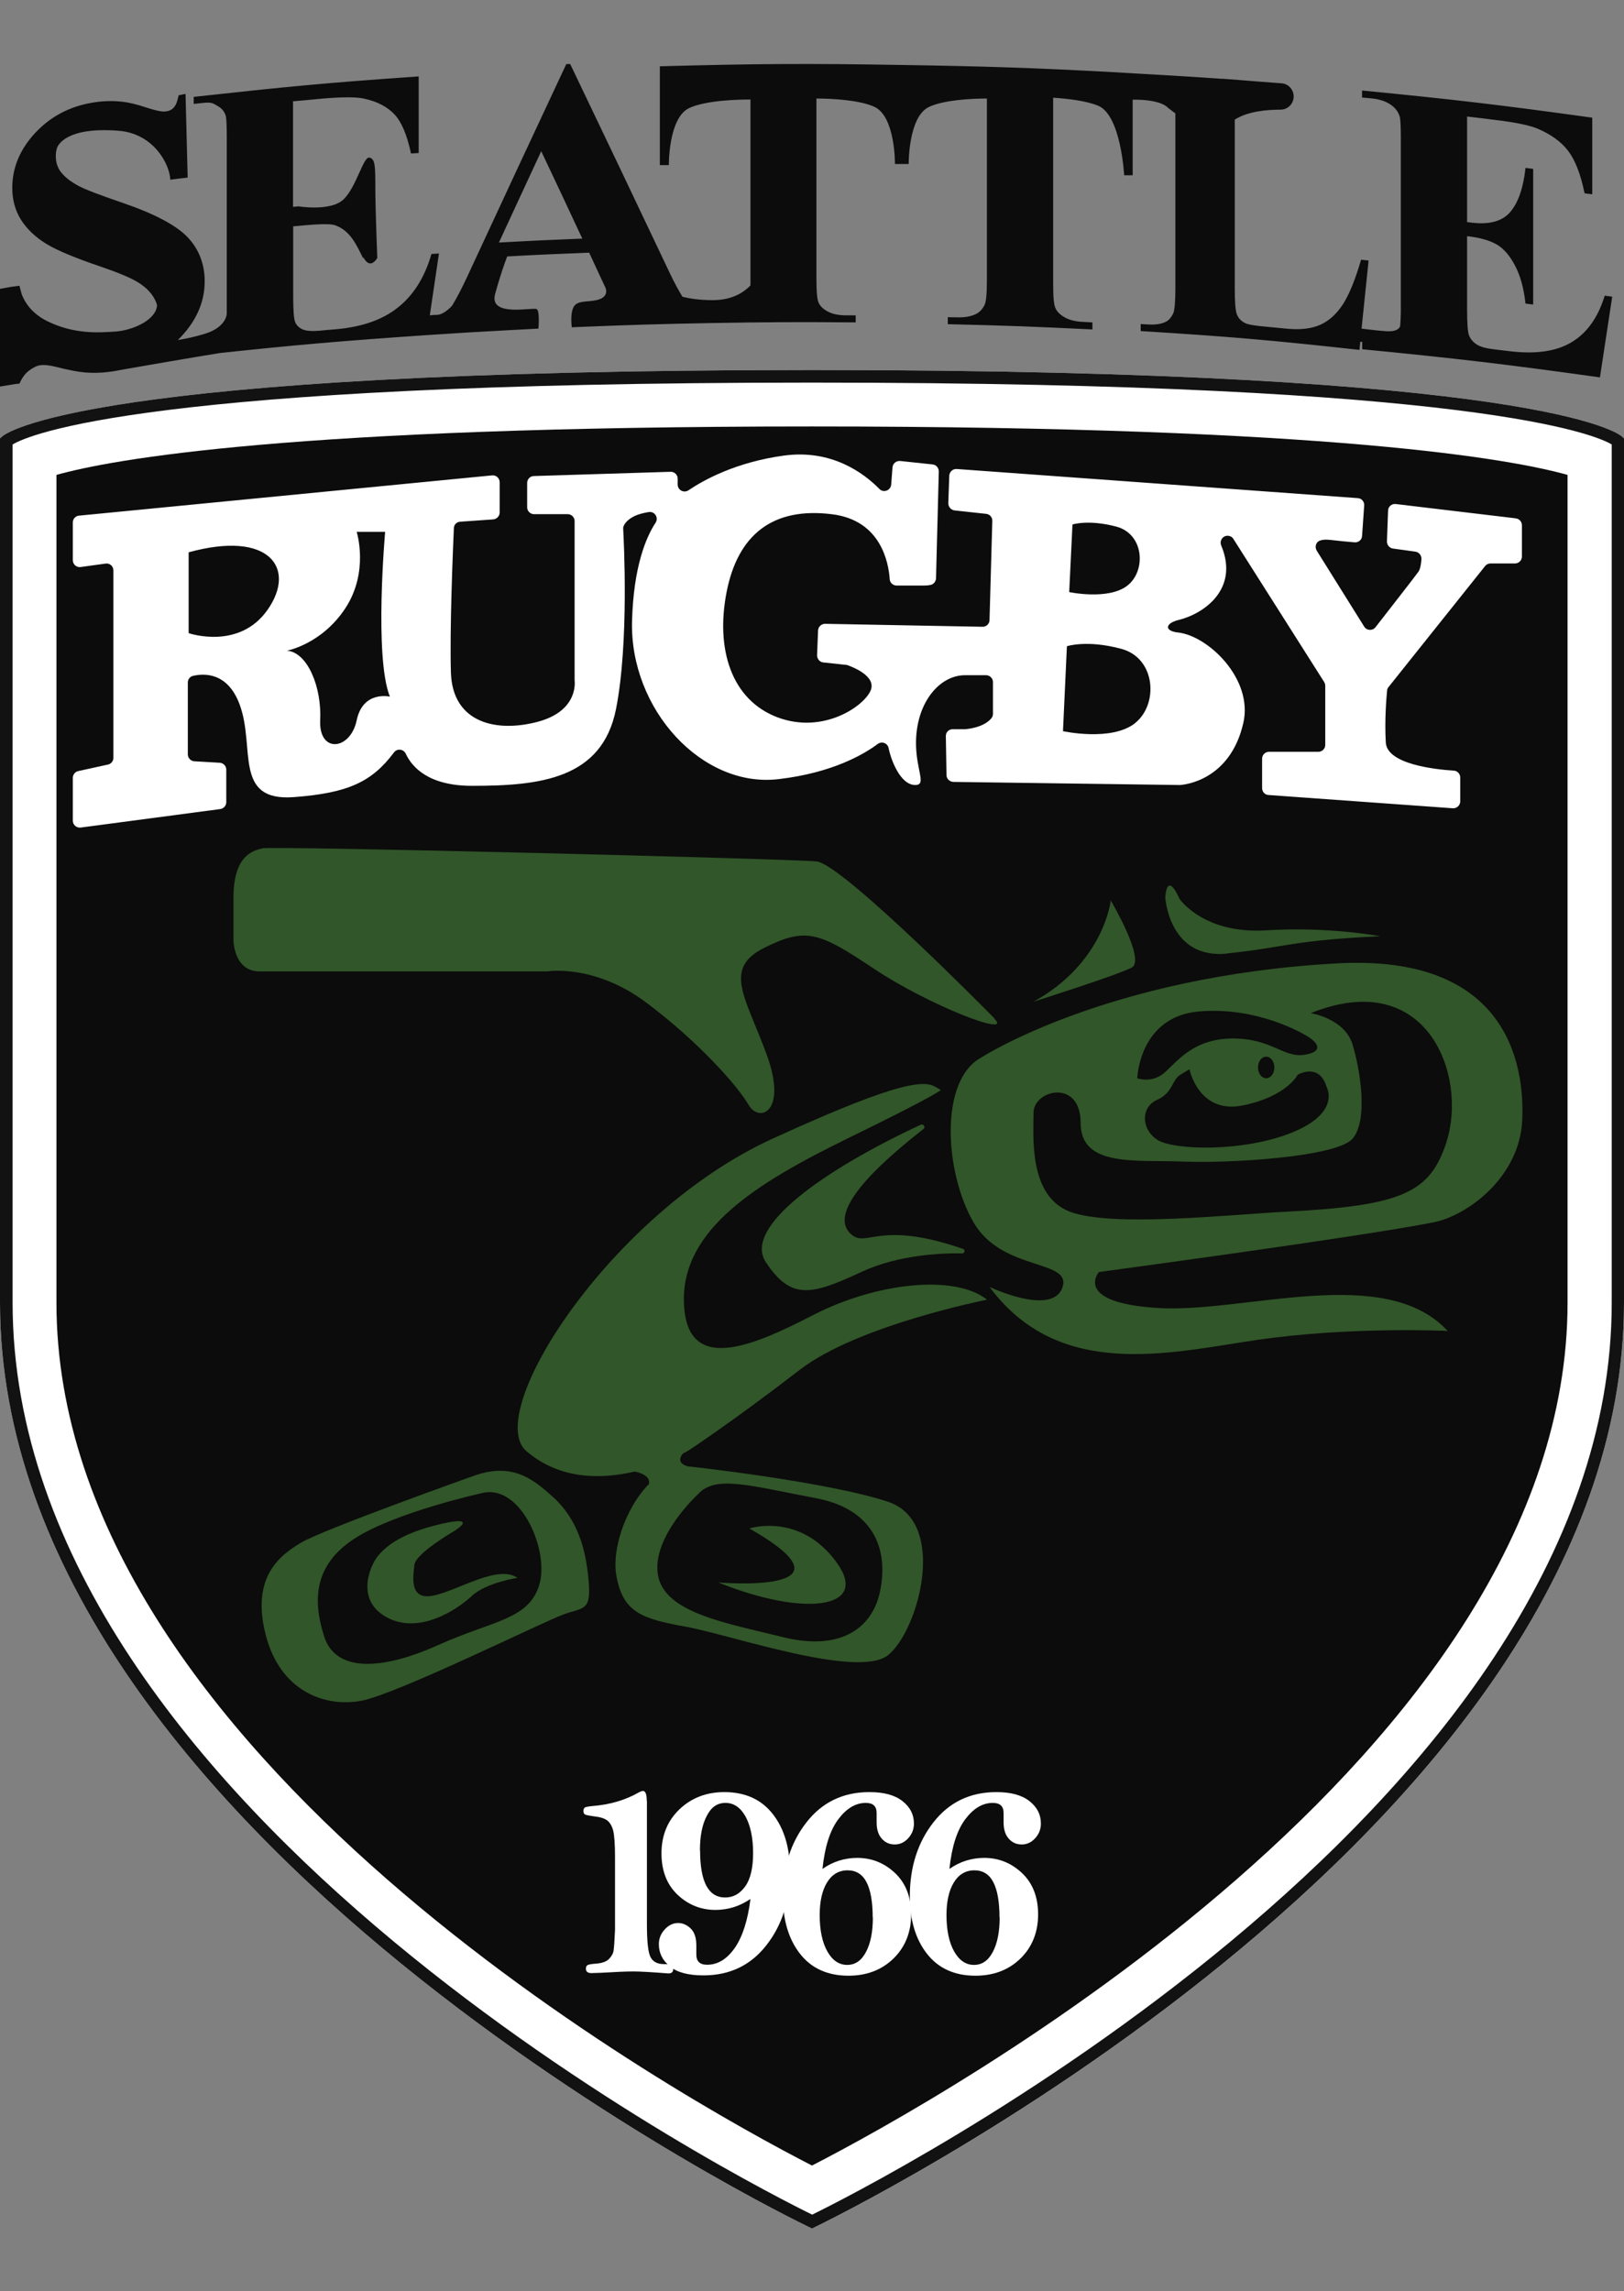 <?xml version="1.0" encoding="UTF-8"?><svg id="Working_Pieces" xmlns="http://www.w3.org/2000/svg" viewBox="0 0 99.26 140"><rect x="0" y="0" width="99.26" height="140" fill="#808080" stroke="none"/><defs><style>.cls-1{fill:#fff;}.cls-2{fill:#121212;}.cls-3{fill:#315629;}.cls-4{fill:#0c0c0c;}</style></defs><path class="cls-1" d="M99.14,26.68c-.18-.17-4.86-4.07-49.51-4.07S.3,26.51.12,26.68L0,26.79v52.8C0,112.27,48.97,135.87,49.47,136.1l.16.08.16-.08c.5-.23,49.47-23.83,49.47-56.51V26.79l-.12-.11Z"/><path class="cls-4" d="M3.45,29.02v50.58c0,27.62,38.51,48.79,46.18,52.73,7.66-3.94,46.18-25.14,46.18-52.73V29.02c-3.38-.95-14.32-2.96-46.18-2.96S6.83,28.07,3.45,29.02Z"/><path class="cls-2" d="M49.63,136.18l-.16-.08C48.97,135.87,0,112.27,0,79.59V26.79l.12-.11c.18-.17,4.86-4.07,49.51-4.07s49.33,3.9,49.51,4.07l.12.11v52.8c0,32.68-48.97,56.27-49.47,56.51l-.16.08ZM.77,27.16v52.44c0,31.26,45.74,54.2,48.87,55.73,3.13-1.53,48.87-24.48,48.87-55.73V27.16c-.95-.57-8.15-3.78-48.87-3.78S1.76,26.57.77,27.16Z"/><path class="cls-1" d="M39.54,110.05v7.52c0,1.04.07,1.71.21,2,.14.29.4.44.78.45.27,0,.45.03.52.07.07.04.1.12.1.23,0,.18-.1.27-.29.27-.04,0-.09,0-.15-.01-.91-.07-1.58-.11-2-.11-.45,0-1.1.03-1.95.08-.3.01-.51.02-.61.02-.23,0-.34-.09-.34-.27,0-.11.04-.19.11-.22.07-.04.25-.07.54-.09.36-.03.61-.13.76-.28.15-.16.25-.32.28-.5.03-.18.06-.6.09-1.27v-4.48c0-.76-.04-1.29-.11-1.59-.08-.3-.2-.5-.37-.63s-.44-.21-.81-.25c-.3-.04-.48-.08-.54-.11-.06-.03-.1-.1-.1-.21,0-.12.04-.2.11-.23.07-.03.23-.06.47-.08,1.07-.09,2.01-.37,2.82-.84.1-.05.18-.08.24-.08.15,0,.23.2.23.6Z"/><path class="cls-1" d="M45.87,116.04c-.33.22-.67.39-1.02.5-.36.11-.73.17-1.11.17-.9,0-1.67-.31-2.33-.93-.65-.62-.98-1.46-.98-2.53s.36-1.98,1.09-2.68c.73-.7,1.65-1.06,2.75-1.06,1.28,0,2.27.45,2.97,1.35.7.9,1.04,2.07,1.04,3.5,0,1.78-.48,3.29-1.44,4.51-.96,1.23-2.24,1.84-3.85,1.84-.92,0-1.6-.18-2.05-.55-.45-.37-.67-.82-.67-1.36,0-.34.12-.64.36-.9s.51-.39.82-.39c.27,0,.53.11.76.33s.35.56.35,1.03v.56c0,.42.21.63.66.63.66,0,1.22-.35,1.7-1.04.47-.69.79-1.69.95-2.99ZM42.79,113.08c0,.96.13,1.67.38,2.15.26.48.64.72,1.15.72s.9-.23,1.23-.68c.32-.45.48-1.13.48-2.04s-.16-1.69-.47-2.24c-.31-.55-.72-.82-1.22-.82s-.87.26-1.14.79c-.28.53-.42,1.23-.42,2.12Z"/><path class="cls-1" d="M50.26,114.21c.33-.23.67-.4,1.02-.51.36-.11.73-.17,1.11-.17.89,0,1.66.31,2.32.93.65.62.98,1.46.98,2.53s-.36,1.99-1.08,2.69c-.72.7-1.64,1.05-2.75,1.05-1.28,0-2.27-.45-2.97-1.35-.7-.9-1.04-2.07-1.04-3.51,0-1.77.48-3.28,1.44-4.51.96-1.23,2.24-1.85,3.85-1.85.88,0,1.55.18,2.02.55.47.37.7.82.7,1.37,0,.35-.12.65-.35.9-.24.26-.51.38-.82.38-.33,0-.59-.12-.8-.36-.21-.24-.31-.57-.31-.99v-.57c0-.41-.21-.62-.66-.62-.63,0-1.19.34-1.69,1.01-.5.67-.82,1.68-.96,3.02ZM53.34,117.17c0-.96-.13-1.68-.38-2.16s-.64-.72-1.15-.72c-.54,0-.96.25-1.26.74-.3.49-.45,1.16-.45,1.99,0,.94.16,1.68.47,2.23s.72.82,1.21.82.87-.26,1.15-.79c.28-.53.42-1.23.42-2.11Z"/><path class="cls-1" d="M58.02,114.21c.33-.23.67-.4,1.02-.51.36-.11.73-.17,1.11-.17.89,0,1.66.31,2.32.93.65.62.98,1.46.98,2.53s-.36,1.99-1.08,2.69c-.72.7-1.64,1.05-2.75,1.05-1.28,0-2.27-.45-2.97-1.35-.7-.9-1.04-2.07-1.04-3.51,0-1.77.48-3.28,1.44-4.51.96-1.23,2.24-1.85,3.85-1.85.88,0,1.55.18,2.02.55.47.37.7.82.7,1.37,0,.35-.12.65-.35.9-.24.26-.51.38-.82.38-.33,0-.59-.12-.8-.36-.21-.24-.31-.57-.31-.99v-.57c0-.41-.21-.62-.66-.62-.63,0-1.19.34-1.69,1.01-.5.67-.82,1.68-.96,3.02ZM61.09,117.17c0-.96-.13-1.68-.38-2.16s-.64-.72-1.15-.72c-.54,0-.96.25-1.26.74-.3.49-.45,1.16-.45,1.99,0,.94.16,1.68.47,2.23s.72.82,1.21.82.87-.26,1.15-.79c.28-.53.42-1.23.42-2.11Z"/><path class="cls-3" d="M60.78,62.23s-9.27-9.43-10.87-9.59c-1.6-.16-33.25-.96-33.88-.8-.64.16-1.76.48-1.76,3.04v2.56s0,1.92,1.6,1.92h17.58s2.88-.48,6.07,1.92c3.2,2.4,5.59,5.11,6.23,6.23s2.4.48,1.12-3.04c-1.28-3.52-2.72-5.27-.16-6.55,2.56-1.28,3.36-.96,6.71,1.28,3.36,2.24,8.55,4.24,7.35,3.04Z"/><path class="cls-3" d="M81.72,58.87c-14.06.77-21.74,5.75-21.74,5.75-2.59,1.39-2.24,7.03-.48,10.07,1.76,3.04,6.07,2.24,5.43,4-.64,1.76-4.45-.05-4.45-.05,4.25,5.72,10.93,4.04,16.28,3.25,5.77-.85,11.72-.56,11.72-.56-3.84-4.16-12.41-1.08-17.68-1.4-5.27-.32-3.63-2.2-3.63-2.2,0,0,16.12-2.17,20.46-3.04,2.06-.41,5.25-2.75,5.41-6.24.16-3.49-.97-10.15-11.32-9.58ZM73.25,61.81c3.64-.33,6.51,1.43,6.51,1.43.63.33,1.32.99,0,1.21-1.32.22-1.99-.99-4.41-.99s-3.42,1.43-4.19,2.1c-.77.66-1.65.33-1.65.33,0,0,.11-3.75,3.75-4.08ZM79.32,65.67s1.32-.77,1.77.77c0,0,.88,1.54-2.1,2.76-2.98,1.21-7.28,1.1-8.27.44-.99-.66-.99-1.99,0-2.43.99-.44.88-1.21,1.43-1.54l.55-.33s.56,2.76,3.26,2.21c2.7-.55,3.36-1.88,3.36-1.88ZM76.89,65.23c0-.37.22-.66.5-.66s.5.3.5.66-.22.66-.5.66-.5-.3-.5-.66ZM88.42,69.76c-1.01,3.11-2.64,3.92-9.9,4.29-3.36.17-10.55.96-13.11,0-2.56-.96-2.24-4.64-2.24-6.05s2.88-2.1,2.88.62,3.36,2.24,6.23,2.36c2.88.12,9.43-.28,10.39-1.4.96-1.12.48-4.16,0-5.75-.48-1.6-2.56-1.92-2.56-1.92,7.19-2.88,9.59,3.89,8.3,7.86Z"/><path class="cls-3" d="M56.44,68.99c.15-.12,0-.34-.17-.26-5.85,2.73-10.89,6.24-9.46,8.4,1.54,2.32,2.76,2.03,5.85.59,2.29-1.06,4.93-1.15,6.15-1.13.16,0,.2-.22.06-.27-5.19-1.8-5.88-.04-6.85-.9-1.72-1.52,2.65-5.03,4.42-6.43Z"/><path class="cls-3" d="M67.89,55.02s-.4,3.81-4.72,6.19c0,0,5.15-1.63,6.01-2.09.85-.47-1.29-4.1-1.29-4.1Z"/><path class="cls-3" d="M75.01,58.26c3.57-.37,3.94-.8,9.34-1.05,0,0-3.15-.6-6.96-.36-3.85.24-5.31-1.94-5.31-1.94,0,0-.71-1.73-.86-.09,0,0,.21,3.82,3.79,3.45Z"/><path class="cls-3" d="M51.13,95.47c-2.24-3.08-5.33-2.07-5.33-2.07,7.15,4.07-1.89,3.3-1.89,3.3,5.18,2.1,9.31,1.65,7.22-1.23Z"/><path class="cls-3" d="M41.73,88.83c.21-.11.33-.18.33-.18,0,0,2.57-1.67,6.83-4.95,3.53-2.72,11.44-4.28,11.44-4.28-2-1.58-6.81-1.03-10.63.94-3.82,1.97-7.78,3.64-7.9-.8-.12-4.44,4.44-7.27,9.98-9.98,5.55-2.71,5.72-2.97,5.72-2.97-.74-.42-.98-1.29-10.28,2.97-9.93,4.54-17.74,16.81-15.04,19.1,2.07,1.77,4.62,1.71,6.62,1.24,0,0,0,0,0,0,.76.18.93.48.86.77-.24.24-.46.51-.66.8,0,0,0,0,0,0h0c-1.01,1.45-1.55,3.43-1.34,4.72.39,2.34,1.58,2.71,4.29,3.2,2.71.49,10.48,3.2,12.33,1.73,1.85-1.48,3.7-8.13,0-9.37-3.7-1.23-12.08-2.15-12.08-2.15-.03,0-.06,0-.09,0h0c-.92-.21-.37-.8-.37-.8h0ZM42.68,91.29c1.06-1.17,3.2-.49,7.15.25,3.94.74,4.44,3.57,3.94,5.79s-2.47,3.57-5.92,2.71c-3.45-.86-7.27-1.48-7.64-3.82-.37-2.34,2.47-4.93,2.47-4.93Z"/><path class="cls-3" d="M33.82,91.5c-1.43-1.33-2.69-2.1-4.91-1.3,0,0-9.19,3.27-10.53,4.08-1.34.8-3.03,2.14-2.14,5.62.89,3.48,3.66,4.46,5.89,4.02,2.23-.45,11.07-4.82,12.32-5.27,1.25-.45,1.7-.18,1.52-2.14-.18-1.96-.71-3.68-2.14-5.01ZM32.93,96.95c-.71,2.04-2.77,2.06-6.16,3.58-3.39,1.52-6.25,1.7-6.96-.54-.71-2.23-.62-4.37,1.87-5.98,2.5-1.61,7.77-2.77,7.77-2.77,2.42-.62,4.2,3.66,3.48,5.7Z"/><path class="cls-3" d="M26.54,97.49c-1.56.36-1.29-1.16-1.21-1.87.09-.71,2.41-2.05,2.41-2.05.86-.54.89-.89-1.25-.33-2.14.57-2.95,1.31-3.39,1.84-.45.54-1.43,2.68.54,3.75,1.96,1.07,4.28-.45,5.18-1.29.89-.84,2.81-1.12,2.81-1.12-1.18-.82-3.52.71-5.08,1.07Z"/><path class="cls-4" d="M22.2,15.7c.43.86.86.06.86.06,0,0-.12-3-.12-4.29s0-1.78-.37-1.84-.8,1.84-1.59,2.57-2.73.41-2.73.41c-.13.01-.2.02-.34.03v-6.45c.7-.06,1.04-.09,1.74-.16,1.28-.11,2.15-.11,2.61,0,.79.17,1.41.49,1.85.96.44.47.77,1.26,1.01,2.39.19-.01.28-.02.47-.03v-4.68c-5.65.39-8.11.63-13.75,1.25v.43c.22-.02.33-.04.56-.06.55-.06.62.02.94.21.22.13.38.32.46.58.04.16.06.6.06,1.31v10.42c0,.13,0,.24,0,.35,0,.12-.1.86-1.35,1.24-.58.18-1.16.3-1.64.38,1.09-1.08,1.64-2.27,1.64-3.59,0-1.04-.34-1.94-1.02-2.67-.68-.73-2.02-1.45-3.98-2.12-1.4-.48-2.3-.82-2.69-1.03-.53-.28-.92-.6-1.15-.93-.17-.25-.26-.55-.26-.9,0-.16.02-.33.07-.49.06-.19.59-1.31,3.77-1.06,2.15.17,3.12,2.05,3.16,2.99l.55-.07.35-.04h0s.1-.01.16-.02c-.05-2.11-.08-3.01-.13-5.11-.15.02-.27.06-.42.08-.11.49-.18.61-.3.75-.12.14-.29.22-.51.24-.22.03-.61-.06-1.17-.24-.56-.19-1.03-.3-1.42-.35-.51-.06-1.04-.06-1.59.01-1.49.19-2.73.8-3.71,1.82-.98,1.02-1.47,2.17-1.47,3.43,0,.74.18,1.39.54,1.96.36.56.87,1.05,1.54,1.46.67.41,1.77.86,3.29,1.38,1.09.37,1.85.69,2.28.95.43.26.75.56.96.89.11.17.19.34.24.53-.06.92-1.51,1.54-2.55,1.61-1.04.07-2.5.17-4.13-.62-.99-.48-1.41-1.18-1.59-1.65-.05-.17-.09-.34-.14-.53-.18.03-.27.04-.46.06h0s-.73.13-.73.13v5.97l.73-.12c.18-.03.27-.04.46-.06.15-.34.34-.61.58-.79s.47-.3.68-.33c.26-.04.58,0,.98.1.71.18,1.3.3,1.77.34.47.04.97.03,1.5-.04.26-.03.51-.08.76-.13,1.37-.24,4.25-.74,6-1.02,4.58-.49,7.46-.74,12.59-1.09h0c1.96-.13,3.07-.2,5.17-.31h0s1.69-.09,1.69-.09c0,0,.09-1.01-.09-1.18s-2.95.53-2.56-.93c.28-1.03.58-1.89.74-2.3,1.79-.1,2.96-.15,5.01-.23.36.78.54,1.16.9,1.94.04.08.07.14.1.21.04.1.16.49-.35.69-.59.22-1.3.03-1.57.43s-.14,1.29-.14,1.29l.42-.02h0c3.25-.13,4.89-.18,8.12-.24,3.51-.06,5.28-.07,8.81-.04v-.43c-.22,0-.34,0-.56,0-.48,0-.86-.08-1.14-.23-.28-.15-.47-.33-.56-.53-.1-.2-.14-.71-.14-1.52,0-4.45,0-6.88,0-10.97.88,0,2.62.08,3.55.51,1.28.6,1.25,3.49,1.25,3.49h.84s-.03-2.9,1.25-3.49c.92-.43,2.64-.51,3.53-.51,0,4.19,0,6.63,0,11.14,0,.79-.05,1.28-.14,1.47-.13.26-.3.44-.51.55-.3.15-.69.23-1.18.21-.22,0-.34,0-.56-.01,0,.17,0,.26,0,.43,3.54.08,5.31.15,8.84.32v-.43c-.22-.01-.34-.02-.56-.03-.48-.02-.86-.12-1.14-.28-.28-.16-.47-.35-.56-.56-.1-.21-.14-.71-.14-1.52,0-4.59,0-7.02,0-11.34.91.06,2.02.19,2.75.49,1.4.58,1.59,4.25,1.59,4.25h.52v-4.62s.07,0,.11,0c1.7,0,2.05.5,2.05.5l.45.34c0,.1,0,.2,0,.31,0,4.17,0,6.25,0,10.42,0,.79-.05,1.28-.12,1.46-.11.25-.26.43-.44.53-.26.14-.62.2-1.06.18-.2-.01-.3-.02-.5-.03v.43c5.35.33,8.03.56,13.37,1.15.02-.17.04-.34.05-.5l.19.03s-.04,0-.07,0v.43c5.82.57,8.73.91,14.53,1.72.3-1.97.45-2.96.75-4.93-.18-.03-.27-.04-.46-.06-.41,1.34-1.09,2.29-2.04,2.85-.94.56-2.2.73-3.77.54-.4-.05-.6-.07-1-.12-.48-.06-.83-.16-1.04-.31-.22-.15-.36-.33-.44-.53-.08-.2-.12-.74-.12-1.61,0-1.79,0-2.68,0-4.46.8.09,1.41.27,1.83.52.42.25.79.68,1.11,1.3.32.61.53,1.38.63,2.3.19.02.28.04.47.06v-8.29c-.19-.02-.28-.04-.47-.06-.13,1.21-.44,2.11-.92,2.68-.48.57-1.25.79-2.32.67-.13-.02-.2-.02-.33-.04,0-2.58,0-3.87,0-6.45.69.08,1.04.12,1.73.21,1.27.15,2.14.34,2.6.54.79.34,1.41.78,1.84,1.34.43.56.77,1.42,1.01,2.6.19.03.28.04.47.06v-4.68c-5.62-.78-8.43-1.11-14.07-1.66v.43c.22.02.34.03.56.05.55.05.98.21,1.29.46.22.17.38.4.46.68.04.17.06.61.06,1.33v10.42c0,.43-.02.77-.04,1.02-.04.14-.21.36-.84.32-.56-.04-1.15-.11-1.52-.16.15-1.41.25-2.46.43-4.16-.18-.02-.27-.03-.46-.05-.35,1.21-.72,2.11-1.1,2.71-.39.6-.85,1.02-1.38,1.26-.53.24-1.2.32-2,.25-.5-.05-.75-.07-1.25-.12-.71-.06-1.16-.13-1.34-.22-.26-.12-.43-.31-.52-.54-.09-.23-.13-.75-.13-1.56,0-4.04,0-6.06,0-10.09,0-.09,0-.17,0-.25.8-.52,2.01-.61,2.8-.61.44,0,.8-.36.8-.8h0c0-.43-.32-.78-.74-.81l-1.59-.12c-.68-.06-1.36-.11-2.04-.16h-.1s0,0,0,0c-1.55-.11-3.1-.2-4.65-.29,0,0,0,0,0,0-.65-.04-1.26-.07-1.85-.11,0,0,0,0,0,0h0s0,0,0,0c-.02,0-.03,0-.05,0,0,0,0,0,0,0-4.75-.26-7.74-.36-12.91-.44-5.83-.1-8.87-.08-14.81.08v6.04h.55s-.03-2.9,1.25-3.49c1.01-.47,2.95-.52,3.74-.52,0,4.1,0,6.53,0,10.99,0,.13,0,.26,0,.37-.37.39-1.08.9-2.3.9-.83,0-1.44-.1-1.86-.21-.23-.38-.49-.85-.77-1.44-2.44-5.14-3.65-7.69-6.09-12.78-.09,0-.14,0-.24.01-2.42,5.16-3.62,7.75-6.04,12.96-.35.75-.66,1.35-.94,1.8-.01.02-.49.55-.92.56-.15,0-.31.01-.44.03.19-1.27.33-2.23.56-3.78-.18.01-.28.02-.46.03-.41,1.43-1.1,2.52-2.05,3.27-.95.76-2.21,1.19-3.79,1.33-.4.03-.6.05-1.01.09-.48.04-.83.01-1.04-.09-.22-.1-.36-.25-.44-.44-.08-.19-.12-.72-.12-1.59v-4.26c.8-.07,2.16-.22,2.58-.06.93.35,1.28,1.18,1.71,2.04ZM30.49,14.83c1.04-2.24,1.55-3.36,2.59-5.59,1.01,2.13,1.51,3.2,2.51,5.34-2.04.08-3.06.13-5.1.24Z"/><path class="cls-1" d="M92.61,31.67l-7.3-.87c-.25-.03-.47.16-.47.41l-.07,1.87c0,.22.15.41.37.44l1.37.19c.22.03.38.23.37.46-.02.27-.07.6-.18.76-.15.22-1.86,2.41-2.63,3.4-.18.23-.54.21-.69-.04l-2.9-4.64c-.14-.23-.05-.54.21-.62.14-.05.33-.07.59-.04.52.06,1.12.12,1.51.15.24.02.45-.15.46-.39l.13-1.86c.02-.23-.16-.44-.39-.45l-24.51-1.78c-.24-.02-.45.17-.46.41l-.06,1.68c0,.22.16.41.38.44l1.93.21c.22.02.39.21.38.43l-.17,6.06c0,.23-.2.42-.43.41l-9.62-.18c-.23,0-.42.18-.43.41l-.06,1.51c0,.22.16.42.38.44l1.4.15s.06,0,.09.02c.28.1,1.76.66,1.41,1.53-.39.97-2.91,2.71-5.71,1.65-2.81-1.07-3.78-4.16-3.1-7.65.68-3.49,2.81-5.23,6.49-4.75,2.96.39,3.41,2.97,3.48,3.96.01.22.2.39.42.39h1.72c.1,0,.22-.01.33-.03.2-.03.35-.2.36-.41l.17-6.53c0-.22-.16-.41-.38-.43l-1.98-.21c-.24-.02-.45.15-.47.39l-.08,1.05c-.03.36-.47.53-.72.27-.94-.96-2.91-2.44-5.84-2.04-2.92.4-4.88,1.48-5.83,2.12-.28.19-.66-.01-.66-.35v-.36c0-.24-.2-.43-.44-.42l-8.35.26c-.23,0-.41.2-.41.42v1.49c0,.23.19.42.42.42h2.06c.23,0,.42.19.42.42v9.74s.29,1.84-2.23,2.52-5.23.1-5.33-3c-.08-2.64.12-7.45.18-8.82,0-.22.18-.39.39-.4l2.01-.14c.22-.02.4-.2.4-.42v-1.85c0-.25-.22-.45-.47-.42l-25.24,2.46c-.22.02-.38.2-.38.42v2.3c0,.26.23.46.48.42l1.52-.21c.26-.04.48.16.48.42v11.45c0,.2-.14.37-.33.41l-1.82.4c-.19.04-.33.22-.33.41v2.62c0,.26.23.45.48.42l8.53-1.13c.21-.03.37-.21.37-.42v-1.99c0-.22-.18-.41-.4-.42l-1.55-.09c-.22-.01-.4-.2-.4-.42v-4.39c0-.2.13-.37.32-.41.65-.15,2.11-.25,2.85,1.76.97,2.62-.41,5.93,3.31,5.65,3.32-.25,4.77-.93,6.12-2.73.19-.26.59-.21.72.08.38.81,1.38,1.96,4.05,1.96,4.14,0,7.95-.41,8.8-4.69.81-4.08.47-10.43.44-10.99,0-.04,0-.07,0-.11.03-.13.16-.43.68-.69.25-.12.57-.2.88-.25.36-.06.62.34.42.65-.58.88-1.35,2.68-1.44,6.02-.14,5.38,4.28,10.21,8.96,9.65,3.26-.38,5.19-1.5,6.06-2.15.25-.18.6-.05.66.25.15.74.72,2.25,1.62,2.26.63.01.22-.65.09-1.91-.28-2.79,1.25-4.8,2.96-4.8h1.29c.23,0,.42.19.42.42v1.94c0,.09-.03.18-.08.25-.16.21-.58.58-1.6.69-.02,0-.03,0-.05,0h-.73c-.24,0-.43.19-.42.43l.04,2.37c0,.23.19.41.42.42l13.81.19s.02,0,.03,0c.25-.01,3.07-.26,3.88-3.78.63-2.71-2.17-5.35-3.99-5.54-.84-.09-.81-.56.05-.77,1.48-.36,3.72-1.85,2.59-4.55-.12-.3.11-.62.43-.59.13.01.25.08.32.2l5.54,8.73c.04.07.07.15.07.23v3.62c0,.23-.19.42-.42.42h-3.02c-.23,0-.42.19-.42.42v1.8c0,.22.17.41.39.42l11.26.81c.25.02.46-.18.46-.42v-1.46c0-.22-.17-.41-.4-.42-1.1-.07-4.07-.38-4.15-1.72-.08-1.38.04-2.76.08-3.17,0-.08.04-.16.09-.22l5.9-7.39c.08-.1.2-.16.33-.16h1.5c.23,0,.42-.19.42-.42v-1.91c0-.22-.16-.4-.37-.42ZM16.37,37.24c-1.74,2.52-4.84,1.45-4.84,1.45v-4.94c4.94-1.36,6.59.97,4.84,3.49ZM21.8,44.02c-.39,1.84-2.32,2.03-2.23,0,.1-2.03-.77-4.16-2.03-4.26,0,0,2.13-.39,3.58-2.61,1.45-2.23.68-4.65.68-4.65h1.74s-.68,7.65.29,10.07c0,0-1.65-.39-2.03,1.45ZM65.55,32.05s.98-.32,2.68.13,1.84,2.7.67,3.61c-1.17.9-3.55.39-3.55.39l.2-4.13ZM69.38,44.19c-1.45,1.14-4.41.49-4.41.49l.24-5.19s1.22-.41,3.33.16c2.11.57,2.28,3.4.83,4.54Z"/></svg>